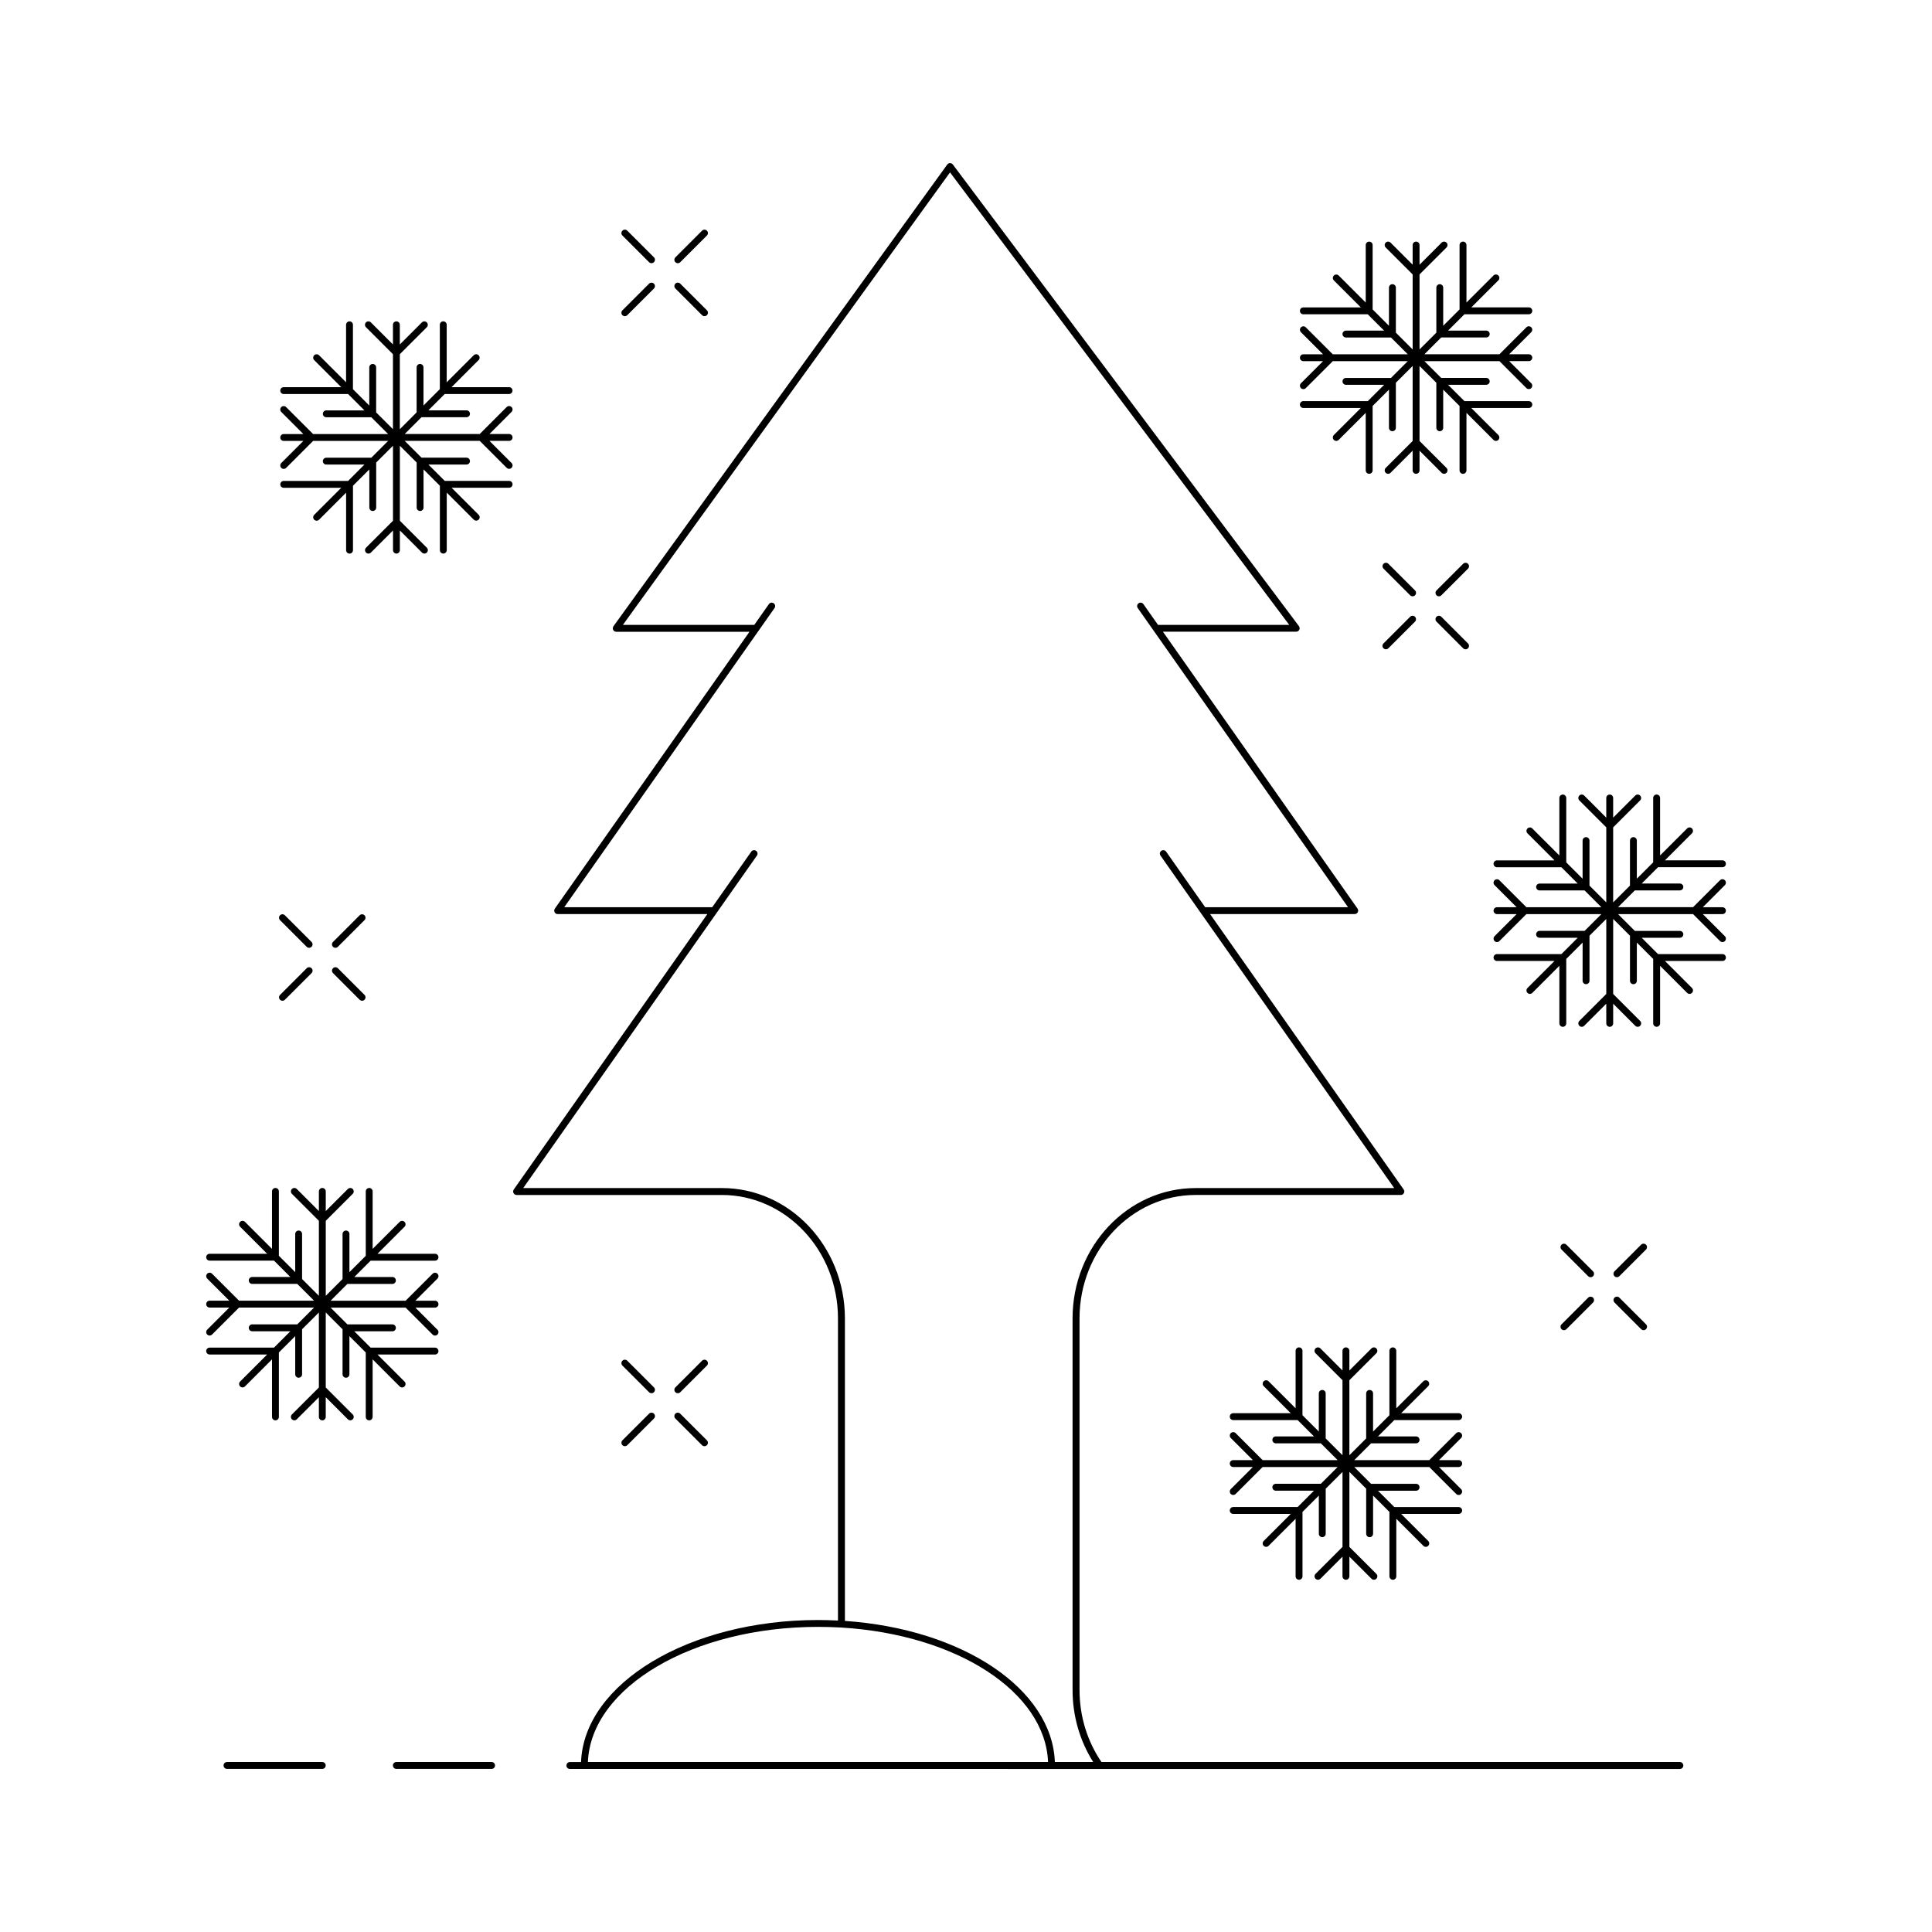 <?xml version="1.0" encoding="UTF-8"?>
<!-- Uploaded to: SVG Repo, www.svgrepo.com, Generator: SVG Repo Mixer Tools -->
<svg fill="#000000" width="800px" height="800px" version="1.1" viewBox="144 144 512 512" xmlns="http://www.w3.org/2000/svg">
 <g>
  <path d="m589.18 610.95h-153.29c-3.789-5.582-5.805-12.172-5.805-19.105v-0.012-98.449c0-18.035 13.801-32.707 30.758-32.707h0.004 54.398 0.004c0.105 0 0.211-0.023 0.316-0.066 0.035-0.016 0.066-0.031 0.102-0.051 0.035-0.02 0.074-0.031 0.105-0.055 0.02-0.016 0.035-0.039 0.055-0.055 0.051-0.047 0.09-0.09 0.125-0.137 0.035-0.047 0.07-0.09 0.098-0.137 0.023-0.055 0.047-0.105 0.059-0.156 0.02-0.066 0.031-0.121 0.039-0.188 0-0.023 0.016-0.047 0.016-0.074 0-0.031-0.016-0.059-0.02-0.09-0.004-0.066-0.02-0.121-0.035-0.18-0.02-0.059-0.047-0.109-0.074-0.168-0.02-0.023-0.02-0.059-0.039-0.086l-51.312-73.004h38.336c0.105 0 0.211-0.023 0.316-0.059 0.035-0.016 0.07-0.035 0.105-0.051 0.035-0.02 0.07-0.031 0.105-0.051 0.02-0.016 0.031-0.035 0.051-0.051 0.055-0.047 0.102-0.09 0.137-0.145 0.035-0.039 0.059-0.082 0.09-0.125 0.031-0.055 0.047-0.109 0.066-0.172 0.016-0.055 0.031-0.105 0.035-0.168 0-0.023 0.016-0.051 0.016-0.082 0-0.035-0.016-0.066-0.02-0.102-0.004-0.055-0.016-0.109-0.031-0.168-0.02-0.066-0.051-0.121-0.086-0.18-0.016-0.023-0.016-0.055-0.035-0.082l-51.578-73.387h35.32c0.02 0 0.047-0.012 0.066-0.012 0.086-0.004 0.168-0.02 0.246-0.051 0.051-0.02 0.098-0.047 0.137-0.07 0.031-0.016 0.066-0.023 0.102-0.051 0.012-0.012 0.02-0.023 0.031-0.035 0.059-0.051 0.105-0.105 0.145-0.168 0.031-0.039 0.059-0.07 0.082-0.109 0.031-0.055 0.047-0.121 0.059-0.188 0.02-0.055 0.031-0.105 0.035-0.16 0.004-0.023 0.016-0.047 0.016-0.07 0-0.039-0.02-0.074-0.023-0.109-0.004-0.055-0.016-0.109-0.035-0.172-0.016-0.059-0.051-0.117-0.082-0.176-0.02-0.031-0.023-0.066-0.047-0.09l-91.738-122.37c-0.023-0.039-0.066-0.059-0.102-0.09-0.035-0.035-0.055-0.074-0.098-0.105-0.016-0.012-0.031-0.012-0.047-0.02-0.051-0.031-0.105-0.051-0.16-0.074-0.059-0.02-0.105-0.047-0.168-0.055-0.055-0.012-0.105-0.004-0.156-0.004-0.066 0-0.125 0-0.188 0.012-0.051 0.012-0.102 0.035-0.145 0.055-0.059 0.023-0.121 0.047-0.176 0.086-0.012 0.012-0.031 0.012-0.039 0.02-0.039 0.031-0.059 0.07-0.09 0.102-0.035 0.035-0.074 0.055-0.105 0.098l-88.469 122.37c-0.023 0.035-0.031 0.074-0.051 0.109-0.023 0.047-0.047 0.086-0.059 0.137-0.023 0.07-0.039 0.137-0.047 0.211 0 0.031-0.016 0.055-0.016 0.082 0 0.02 0.012 0.035 0.012 0.059 0.004 0.07 0.02 0.137 0.039 0.203 0.016 0.051 0.031 0.102 0.051 0.145 0.023 0.051 0.059 0.102 0.102 0.145 0.039 0.051 0.082 0.098 0.125 0.137 0.02 0.016 0.023 0.035 0.047 0.051 0.035 0.023 0.074 0.039 0.109 0.055 0.035 0.02 0.07 0.039 0.105 0.055 0.09 0.031 0.18 0.051 0.273 0.055 0.016 0 0.031 0.012 0.047 0.012h35.316l-51.586 73.387c-0.02 0.031-0.023 0.066-0.047 0.102-0.02 0.047-0.039 0.09-0.059 0.137-0.023 0.07-0.035 0.141-0.047 0.211 0 0.023-0.012 0.047-0.012 0.07 0 0.02 0.012 0.039 0.012 0.059 0.004 0.074 0.02 0.145 0.047 0.215 0.016 0.047 0.023 0.086 0.051 0.125 0.031 0.059 0.066 0.109 0.109 0.168 0.031 0.039 0.066 0.082 0.105 0.117 0.02 0.016 0.035 0.047 0.059 0.059 0.039 0.023 0.086 0.039 0.125 0.059 0.023 0.012 0.051 0.023 0.082 0.035 0.105 0.039 0.211 0.066 0.316 0.066h39.684l-51.309 73.004c-0.02 0.023-0.023 0.055-0.039 0.086-0.031 0.055-0.055 0.105-0.074 0.168-0.016 0.059-0.031 0.117-0.035 0.18 0 0.031-0.016 0.059-0.016 0.09s0.012 0.051 0.016 0.082c0.004 0.059 0.02 0.117 0.039 0.18 0.016 0.055 0.031 0.105 0.059 0.156 0.023 0.051 0.059 0.098 0.098 0.137 0.039 0.055 0.082 0.102 0.125 0.137 0.02 0.016 0.031 0.039 0.055 0.055 0.035 0.023 0.074 0.035 0.109 0.055 0.031 0.02 0.059 0.035 0.098 0.051 0.105 0.039 0.211 0.066 0.316 0.066h54.406s0.004-0.004 0.012-0.004c16.957 0.012 30.758 14.68 30.758 32.711v80.07c-1.785-0.09-3.566-0.141-5.309-0.141-34.137 0-61.984 16.801-62.781 37.641h-2.961c-0.504 0-0.91 0.406-0.91 0.918 0 0.504 0.406 0.91 0.91 0.91h3.84l123.82 0.004h166.5c0.508 0 0.918-0.406 0.918-0.91-0.008-0.527-0.414-0.934-0.918-0.934zm-289.38 0c0.805-19.836 27.852-35.812 60.977-35.812 2.019 0 4.098 0.059 6.168 0.176 30.746 1.867 54.059 17.109 54.801 35.633zm123.75 0c-0.727-19.324-24.336-35.227-55.641-37.395v-80.172c0-19.043-14.621-34.535-32.59-34.535-0.004 0-0.012 0.004-0.016 0.004h-52.645l61.93-88.109c0.293-0.414 0.191-0.984-0.223-1.27-0.414-0.289-0.977-0.191-1.27 0.223l-10.348 14.727h-39.215l55.727-79.281c0.293-0.414 0.191-0.984-0.223-1.27-0.414-0.289-0.984-0.191-1.27 0.223l-3.871 5.508h-34.824l86.695-119.92 89.898 119.92h-34.777l-3.875-5.508c-0.293-0.414-0.855-0.516-1.27-0.223-0.414 0.293-0.516 0.855-0.223 1.27l55.727 79.281h-37.859l-10.348-14.727c-0.293-0.414-0.863-0.516-1.273-0.223-0.414 0.293-0.516 0.855-0.223 1.27l61.934 88.109h-52.645-0.004c-17.965 0-32.586 15.492-32.586 34.531v98.461 0.012c0 6.879 1.898 13.43 5.465 19.094z"/>
  <path d="m274.28 610.95h-25.242c-0.504 0-0.91 0.406-0.91 0.91 0 0.508 0.406 0.918 0.91 0.918h25.242c0.504 0 0.91-0.406 0.91-0.918 0.004-0.504-0.406-0.91-0.91-0.91z"/>
  <path d="m229.4 610.95h-25.242c-0.504 0-0.91 0.406-0.91 0.91 0 0.508 0.406 0.918 0.91 0.918h25.242c0.504 0 0.91-0.406 0.91-0.918 0.008-0.504-0.406-0.91-0.91-0.91z"/>
  <path d="m530.56 520.34c0.508 0 0.918-0.406 0.918-0.918 0-0.504-0.406-0.91-0.918-0.91h-15.242l7.168-7.164c0.352-0.359 0.352-0.938 0-1.293-0.359-0.352-0.938-0.352-1.293 0l-7.164 7.164v-15.234c0-0.504-0.402-0.91-0.91-0.91-0.504 0-0.91 0.406-0.91 0.91v17.062l-4.332 4.332v-10.113c0-0.504-0.406-0.91-0.91-0.91-0.508 0-0.918 0.406-0.918 0.91v11.934l-4.449 4.449v-19.879l7.144-7.144c0.352-0.352 0.352-0.934 0-1.289-0.359-0.352-0.938-0.352-1.289 0l-5.856 5.856v-5.211c0-0.504-0.406-0.91-0.91-0.91-0.508 0-0.918 0.406-0.918 0.91v5.211l-5.848-5.856c-0.359-0.352-0.938-0.352-1.293 0-0.352 0.359-0.352 0.938 0 1.289l7.144 7.144v19.879l-4.453-4.453v-11.93c0-0.504-0.402-0.91-0.91-0.91-0.508 0-0.91 0.406-0.91 0.91v10.105l-4.332-4.328v-17.062c0-0.504-0.402-0.91-0.91-0.91-0.504 0-0.91 0.406-0.91 0.91v15.234l-7.164-7.164c-0.352-0.352-0.938-0.352-1.289 0-0.359 0.359-0.359 0.938 0 1.293l7.164 7.164h-15.242c-0.508 0-0.91 0.402-0.91 0.91s0.402 0.918 0.91 0.918h17.07l4.328 4.328h-10.113c-0.504 0-0.91 0.402-0.91 0.91s0.406 0.918 0.91 0.918h11.93l4.453 4.449h-19.879l-7.144-7.144c-0.352-0.359-0.938-0.359-1.289 0-0.352 0.352-0.352 0.938 0 1.289l5.856 5.856h-5.211c-0.508 0-0.91 0.406-0.91 0.91 0 0.508 0.402 0.918 0.91 0.918h5.211l-5.856 5.856c-0.352 0.352-0.352 0.934 0 1.289 0.176 0.176 0.414 0.266 0.645 0.266 0.23 0 0.469-0.09 0.645-0.266l7.144-7.144h19.879l-4.449 4.449h-11.934c-0.504 0-0.91 0.406-0.91 0.918 0 0.504 0.406 0.91 0.91 0.91h10.113l-4.328 4.328h-17.07c-0.508 0-0.91 0.406-0.91 0.918 0 0.504 0.402 0.91 0.91 0.91h15.242l-7.164 7.164c-0.359 0.359-0.359 0.938 0 1.289 0.176 0.18 0.406 0.273 0.645 0.273s0.469-0.09 0.645-0.273l7.164-7.164v15.246c0 0.504 0.406 0.91 0.91 0.91 0.508 0 0.918-0.406 0.918-0.91v-17.07l4.328-4.332v10.113c0 0.504 0.402 0.91 0.91 0.91 0.504 0 0.91-0.406 0.91-0.91l0.004-11.934 4.449-4.449v19.879l-7.144 7.144c-0.352 0.359-0.352 0.938 0 1.293 0.18 0.176 0.414 0.266 0.645 0.266 0.238 0 0.469-0.09 0.648-0.266l5.848-5.856v5.211c0 0.504 0.406 0.91 0.918 0.91 0.504 0 0.91-0.406 0.91-0.91v-5.211l5.856 5.856c0.352 0.352 0.934 0.352 1.289 0 0.352-0.359 0.352-0.938 0-1.293l-7.144-7.144v-19.879l4.449 4.449v11.934c0 0.508 0.406 0.918 0.918 0.918 0.504 0 0.91-0.406 0.91-0.918v-10.113l4.332 4.332v17.07c0 0.504 0.406 0.91 0.91 0.91 0.508 0 0.91-0.406 0.91-0.91v-15.246l7.168 7.164c0.176 0.18 0.406 0.273 0.645 0.273 0.23 0 0.469-0.09 0.645-0.273 0.359-0.352 0.359-0.934 0-1.289l-7.164-7.164h15.234c0.508 0 0.918-0.406 0.918-0.91 0-0.508-0.406-0.91-0.918-0.91h-17.062l-4.328-4.332h10.105c0.504 0 0.91-0.406 0.91-0.91 0-0.508-0.406-0.918-0.91-0.918h-11.93l-4.453-4.449h19.879l7.144 7.144c0.176 0.176 0.414 0.266 0.645 0.266 0.238 0 0.469-0.09 0.645-0.266 0.359-0.359 0.359-0.938 0-1.289l-5.856-5.856h5.211c0.508 0 0.918-0.406 0.918-0.918 0-0.504-0.406-0.91-0.918-0.91h-5.211l5.856-5.856c0.359-0.352 0.359-0.938 0-1.289-0.352-0.359-0.934-0.359-1.289 0l-7.144 7.144h-19.879l4.453-4.449h11.93c0.504 0 0.91-0.406 0.91-0.918 0-0.508-0.406-0.91-0.91-0.91h-10.105l4.328-4.328z"/>
  <path d="m601.11 377.27c-0.359-0.359-0.938-0.359-1.293 0l-7.144 7.144h-19.875l4.449-4.449h11.93c0.508 0 0.918-0.414 0.918-0.91 0-0.504-0.406-0.91-0.918-0.91h-10.105l4.328-4.328h17.07c0.504 0 0.91-0.406 0.91-0.91s-0.406-0.91-0.91-0.91h-15.242l7.164-7.164c0.352-0.359 0.352-0.934 0-1.289-0.359-0.359-0.938-0.359-1.289 0l-7.164 7.16v-15.234c0-0.504-0.406-0.91-0.918-0.91-0.504 0-0.91 0.406-0.91 0.91v17.062l-4.332 4.332v-10.105c0-0.504-0.402-0.91-0.91-0.91-0.508 0-0.91 0.414-0.91 0.91v11.934l-4.453 4.449v-19.879l7.144-7.144c0.359-0.359 0.359-0.938 0-1.289-0.352-0.359-0.934-0.359-1.289 0l-5.856 5.856v-5.211c0-0.504-0.406-0.91-0.91-0.91-0.508 0-0.918 0.406-0.918 0.91v5.211l-5.848-5.856c-0.359-0.359-0.938-0.359-1.289 0-0.359 0.352-0.359 0.934 0 1.289l7.141 7.144v19.879l-4.449-4.449v-11.93c0-0.504-0.406-0.91-0.918-0.91-0.504 0-0.91 0.414-0.91 0.91v10.105l-4.328-4.328v-17.062c0-0.504-0.406-0.91-0.918-0.91-0.504 0-0.91 0.406-0.91 0.91v15.234l-7.164-7.16c-0.352-0.359-0.934-0.359-1.289 0-0.352 0.359-0.352 0.934 0 1.289l7.164 7.164h-15.242c-0.504 0-0.91 0.414-0.91 0.91 0 0.504 0.406 0.91 0.91 0.91h17.07l4.328 4.328h-10.113c-0.504 0-0.91 0.406-0.91 0.91s0.406 0.91 0.91 0.91h11.934l4.449 4.449h-19.875l-7.148-7.144c-0.352-0.359-0.934-0.359-1.289 0-0.352 0.359-0.352 0.934 0 1.289l5.856 5.856h-5.211c-0.504 0-0.91 0.406-0.91 0.91s0.406 0.91 0.91 0.91h5.211l-5.856 5.856c-0.352 0.359-0.352 0.934 0 1.289 0.176 0.176 0.414 0.266 0.645 0.266 0.238 0 0.469-0.09 0.645-0.266l7.148-7.144h19.875l-4.449 4.449h-11.934c-0.504 0-0.91 0.406-0.91 0.91s0.406 0.91 0.91 0.91h10.113l-4.328 4.332h-17.07c-0.504 0-0.91 0.406-0.91 0.91s0.406 0.91 0.91 0.91h15.242l-7.164 7.164c-0.352 0.359-0.352 0.938 0 1.293 0.176 0.176 0.414 0.266 0.645 0.266 0.238 0 0.469-0.09 0.645-0.266l7.164-7.168v15.242c0 0.508 0.406 0.918 0.918 0.918 0.504 0 0.91-0.406 0.91-0.918v-17.07l4.332-4.332-0.004 10.113c0 0.504 0.406 0.91 0.91 0.91 0.508 0 0.918-0.406 0.918-0.91v-11.934l4.449-4.449v19.887l-7.141 7.144c-0.359 0.352-0.359 0.938 0 1.289 0.176 0.176 0.406 0.273 0.645 0.273 0.23 0 0.469-0.098 0.645-0.273l5.848-5.856v5.211c0 0.508 0.406 0.918 0.918 0.918 0.504 0 0.91-0.406 0.91-0.918v-5.211l5.856 5.856c0.359 0.359 0.938 0.359 1.289 0 0.359-0.352 0.359-0.938 0-1.289l-7.144-7.144v-19.887l4.453 4.449v11.934c0 0.504 0.402 0.91 0.91 0.91 0.508 0 0.91-0.406 0.91-0.91v-10.113l4.332 4.332v17.07c0 0.504 0.406 0.91 0.91 0.91 0.508 0 0.918-0.406 0.918-0.91v-15.242l7.164 7.164c0.176 0.176 0.406 0.273 0.645 0.273 0.23 0 0.469-0.098 0.645-0.273 0.352-0.352 0.352-0.934 0-1.289l-7.164-7.164h15.242c0.504 0 0.91-0.406 0.91-0.91s-0.406-0.91-0.91-0.91h-17.07l-4.328-4.328h10.105c0.508 0 0.918-0.414 0.918-0.91 0-0.504-0.406-0.91-0.918-0.91h-11.93l-4.449-4.449h19.875l7.144 7.144c0.18 0.176 0.414 0.266 0.648 0.266 0.23 0 0.465-0.09 0.645-0.266 0.352-0.359 0.352-0.934 0-1.289l-5.856-5.856h5.211c0.504 0 0.91-0.406 0.91-0.91 0-0.504-0.406-0.91-0.91-0.91h-5.211l5.856-5.856c0.352-0.367 0.352-0.945 0-1.301z"/>
  <path d="m489.4 250.3c-0.504 0-0.91 0.406-0.91 0.91s0.406 0.91 0.91 0.91h15.242l-7.164 7.164c-0.352 0.359-0.352 0.938 0 1.289 0.176 0.18 0.414 0.266 0.645 0.266 0.238 0 0.469-0.09 0.645-0.266l7.164-7.164v15.242c0 0.504 0.406 0.91 0.918 0.91 0.504 0 0.91-0.406 0.91-0.91v-17.062l4.332-4.332-0.004 10.105c0 0.504 0.406 0.91 0.91 0.91 0.508 0 0.918-0.406 0.918-0.91v-11.93l4.449-4.449v19.879l-7.141 7.144c-0.359 0.359-0.359 0.934 0 1.289 0.352 0.359 0.934 0.359 1.289 0l5.848-5.856v5.211c0 0.504 0.406 0.91 0.918 0.91 0.504 0 0.91-0.406 0.91-0.91v-5.211l5.856 5.856c0.18 0.176 0.414 0.266 0.645 0.266 0.238 0 0.469-0.09 0.648-0.266 0.352-0.359 0.352-0.938 0-1.289l-7.148-7.144v-19.879l4.453 4.449v11.934c0 0.504 0.406 0.91 0.91 0.91 0.508 0 0.91-0.406 0.91-0.91v-10.105l4.332 4.332v17.062c0 0.504 0.406 0.91 0.91 0.91 0.508 0 0.918-0.406 0.918-0.91v-15.242l7.164 7.164c0.176 0.176 0.406 0.266 0.645 0.266 0.23 0 0.469-0.09 0.645-0.266 0.352-0.359 0.352-0.934 0-1.289l-7.164-7.164h15.242c0.504 0 0.91-0.414 0.91-0.91 0-0.504-0.406-0.91-0.91-0.91h-17.07l-4.328-4.332h10.105c0.508 0 0.918-0.406 0.918-0.91s-0.406-0.91-0.918-0.91h-11.93l-4.449-4.449h19.875l7.148 7.144c0.176 0.176 0.406 0.266 0.645 0.266 0.23 0 0.465-0.09 0.645-0.266 0.352-0.359 0.352-0.938 0-1.289l-5.856-5.856h5.211c0.504 0 0.91-0.414 0.91-0.91 0-0.504-0.406-0.91-0.91-0.91h-5.211l5.856-5.856c0.352-0.359 0.352-0.934 0-1.289-0.359-0.359-0.938-0.359-1.289 0l-7.148 7.144h-19.875l4.449-4.449h11.93c0.508 0 0.918-0.406 0.918-0.91s-0.406-0.91-0.918-0.91h-10.105l4.328-4.328h17.07c0.504 0 0.91-0.406 0.91-0.91s-0.406-0.91-0.91-0.91h-15.242l7.164-7.164c0.352-0.359 0.352-0.934 0-1.289-0.359-0.359-0.938-0.359-1.289 0l-7.164 7.16v-15.234c0-0.504-0.406-0.91-0.918-0.91-0.504 0-0.91 0.414-0.91 0.91v17.062l-4.332 4.332v-10.105c0-0.504-0.402-0.91-0.91-0.91-0.504 0-0.91 0.406-0.91 0.91v11.93l-4.453 4.449v-19.879l7.148-7.141c0.352-0.359 0.352-0.938 0-1.289-0.359-0.359-0.938-0.359-1.293 0l-5.856 5.856v-5.211c0-0.504-0.406-0.91-0.91-0.91-0.508 0-0.918 0.414-0.918 0.91v5.211l-5.848-5.856c-0.359-0.359-0.938-0.359-1.289 0-0.359 0.359-0.359 0.934 0 1.289l7.141 7.141v19.879l-4.449-4.449v-11.93c0-0.504-0.406-0.91-0.918-0.91-0.504 0-0.91 0.406-0.91 0.91v10.105l-4.328-4.328v-17.062c0-0.504-0.406-0.91-0.91-0.91-0.508 0-0.918 0.414-0.918 0.91v15.242l-7.164-7.164c-0.352-0.352-0.934-0.352-1.289 0-0.352 0.359-0.352 0.938 0 1.289l7.164 7.164h-15.242c-0.504 0-0.91 0.406-0.91 0.91 0 0.504 0.406 0.91 0.91 0.91h17.07l4.328 4.328h-10.105c-0.508 0-0.918 0.406-0.918 0.91s0.406 0.91 0.918 0.91h11.93l4.449 4.449h-19.875l-7.148-7.144c-0.352-0.359-0.934-0.359-1.289 0-0.352 0.352-0.352 0.934 0 1.289l5.856 5.856h-5.211c-0.504 0-0.91 0.406-0.91 0.91 0 0.504 0.406 0.91 0.91 0.91h5.211l-5.856 5.856c-0.352 0.359-0.352 0.934 0 1.289 0.18 0.176 0.414 0.266 0.645 0.266 0.238 0 0.469-0.09 0.645-0.266l7.148-7.144h19.875l-4.449 4.449h-11.93c-0.508 0-0.918 0.406-0.918 0.91 0 0.504 0.406 0.91 0.918 0.91h10.105l-4.328 4.328h-17.07z"/>
  <path d="m250.56 511.69c0.23 0 0.469-0.09 0.645-0.273 0.359-0.352 0.359-0.934 0-1.289l-7.164-7.164h15.242c0.504 0 0.91-0.406 0.91-0.91 0-0.508-0.406-0.918-0.91-0.918h-17.062l-4.328-4.328h10.105c0.504 0 0.91-0.406 0.91-0.91 0-0.508-0.406-0.918-0.91-0.918h-11.93l-4.449-4.449h19.879l7.144 7.144c0.176 0.176 0.414 0.266 0.645 0.266 0.23 0 0.469-0.09 0.645-0.266 0.359-0.359 0.359-0.938 0-1.289l-5.856-5.856h5.211c0.504 0 0.91-0.406 0.91-0.918 0-0.504-0.406-0.91-0.91-0.91h-5.211l5.856-5.856c0.359-0.352 0.359-0.938 0-1.289-0.359-0.359-0.934-0.359-1.289 0l-7.144 7.144h-19.879l4.449-4.449h11.93c0.504 0 0.91-0.406 0.91-0.918 0-0.508-0.406-0.91-0.91-0.91h-10.105l4.328-4.328h17.062c0.504 0 0.91-0.406 0.91-0.918 0-0.504-0.406-0.91-0.91-0.91h-15.242l7.164-7.164c0.359-0.359 0.359-0.938 0-1.293-0.359-0.352-0.934-0.352-1.289 0l-7.164 7.164v-15.234c0-0.504-0.406-0.91-0.91-0.91s-0.91 0.406-0.91 0.91v17.062l-4.332 4.332v-10.113c0-0.504-0.406-0.91-0.91-0.91s-0.91 0.406-0.91 0.91v11.934l-4.449 4.449v-19.879l7.144-7.144c0.359-0.352 0.359-0.934 0-1.289-0.359-0.352-0.934-0.352-1.289 0l-5.856 5.856v-5.211c0-0.504-0.406-0.91-0.91-0.91-0.504 0-0.91 0.406-0.91 0.91v5.211l-5.856-5.856c-0.359-0.352-0.934-0.352-1.289 0-0.359 0.359-0.359 0.938 0 1.289l7.144 7.144v19.879l-4.453-4.453v-11.93c0-0.504-0.406-0.91-0.91-0.91-0.504 0-0.91 0.406-0.91 0.91v10.105l-4.328-4.328v-17.062c0-0.504-0.406-0.91-0.91-0.91s-0.91 0.406-0.91 0.91v15.234l-7.164-7.164c-0.359-0.352-0.934-0.352-1.289 0-0.359 0.359-0.359 0.938 0 1.293l7.164 7.164h-15.242c-0.504 0-0.91 0.402-0.91 0.91 0 0.508 0.406 0.91 0.91 0.91h17.062l4.328 4.332h-10.105c-0.504 0-0.91 0.402-0.91 0.91s0.406 0.918 0.91 0.918h11.934l4.449 4.449h-19.879l-7.144-7.144c-0.359-0.359-0.938-0.359-1.289 0-0.352 0.352-0.352 0.938 0 1.289l5.856 5.856h-5.211c-0.504 0-0.91 0.406-0.91 0.91 0 0.508 0.406 0.918 0.91 0.918h5.211l-5.856 5.856c-0.352 0.352-0.352 0.934 0 1.289 0.18 0.176 0.414 0.266 0.645 0.266 0.23 0 0.465-0.09 0.645-0.266l7.144-7.144h19.879l-4.449 4.449h-11.934c-0.504 0-0.91 0.406-0.91 0.918 0 0.504 0.406 0.91 0.91 0.91h10.105l-4.328 4.328h-17.062c-0.504 0-0.91 0.406-0.91 0.918 0 0.504 0.406 0.91 0.91 0.91h15.242l-7.164 7.164c-0.352 0.359-0.352 0.938 0 1.289 0.18 0.18 0.414 0.273 0.645 0.273 0.238 0 0.469-0.09 0.645-0.273l7.164-7.164v15.242c0 0.508 0.406 0.918 0.91 0.918s0.91-0.406 0.91-0.918v-17.07l4.328-4.328v10.113c0 0.504 0.406 0.91 0.91 0.91 0.504 0 0.91-0.406 0.91-0.91v-11.934l4.449-4.449v19.879l-7.144 7.144c-0.359 0.352-0.359 0.938 0 1.289 0.176 0.176 0.414 0.273 0.645 0.273 0.23 0 0.469-0.098 0.645-0.273l5.856-5.856v5.211c0 0.508 0.406 0.918 0.91 0.918 0.504 0 0.91-0.406 0.91-0.918v-5.211l5.856 5.856c0.359 0.359 0.934 0.359 1.289 0 0.359-0.352 0.359-0.938 0-1.289l-7.144-7.144v-19.879l4.449 4.449v11.934c0 0.504 0.406 0.91 0.91 0.91s0.91-0.406 0.91-0.91v-10.113l4.332 4.328v17.07c0 0.508 0.406 0.918 0.91 0.918 0.504 0 0.91-0.406 0.91-0.918v-15.242l7.164 7.164c0.18 0.199 0.41 0.281 0.648 0.281z"/>
  <path d="m278.91 248.42c0.504 0 0.91-0.406 0.91-0.91 0-0.504-0.406-0.91-0.91-0.91h-15.242l7.164-7.164c0.359-0.359 0.359-0.938 0-1.289-0.359-0.359-0.938-0.359-1.289 0l-7.164 7.164v-15.242c0-0.504-0.406-0.91-0.91-0.91s-0.91 0.406-0.91 0.91v17.062l-4.332 4.332v-10.105c0-0.504-0.406-0.91-0.91-0.91-0.504 0-0.91 0.406-0.91 0.91v11.934l-4.449 4.449v-19.879l7.144-7.141c0.359-0.359 0.359-0.934 0-1.289-0.352-0.352-0.934-0.352-1.289 0l-5.856 5.856v-5.211c0-0.504-0.406-0.91-0.91-0.91-0.504 0-0.91 0.406-0.91 0.91v5.211l-5.856-5.856c-0.359-0.352-0.934-0.352-1.289 0-0.359 0.359-0.359 0.938 0 1.289l7.144 7.141v19.879l-4.453-4.449v-11.93c0-0.504-0.406-0.91-0.91-0.91s-0.91 0.406-0.91 0.91v10.105l-4.328-4.328v-17.062c0-0.504-0.406-0.91-0.91-0.91s-0.91 0.406-0.91 0.91v15.234l-7.16-7.16c-0.359-0.359-0.938-0.359-1.289 0-0.352 0.359-0.352 0.934 0 1.289l7.164 7.164h-15.242c-0.504 0-0.91 0.406-0.91 0.91s0.406 0.91 0.91 0.91h17.062l4.328 4.332h-10.105c-0.504 0-0.91 0.406-0.91 0.91 0 0.504 0.406 0.91 0.91 0.91h11.934l4.449 4.449h-19.879l-7.144-7.144c-0.359-0.359-0.934-0.359-1.289 0-0.359 0.359-0.359 0.938 0 1.289l5.856 5.856h-5.211c-0.504 0-0.91 0.414-0.91 0.91 0 0.504 0.406 0.91 0.91 0.91h5.211l-5.856 5.856c-0.359 0.359-0.359 0.934 0 1.289 0.176 0.18 0.414 0.266 0.645 0.266 0.23 0 0.465-0.09 0.645-0.266l7.144-7.144h19.879l-4.449 4.449h-11.934c-0.504 0-0.91 0.406-0.91 0.91 0 0.504 0.406 0.91 0.91 0.91h10.105l-4.328 4.332h-17.062c-0.504 0-0.91 0.406-0.91 0.91s0.406 0.91 0.91 0.91h15.242l-7.16 7.164c-0.359 0.352-0.359 0.934 0 1.289 0.176 0.176 0.414 0.266 0.645 0.266s0.469-0.09 0.645-0.266l7.164-7.164v15.242c0 0.504 0.406 0.91 0.91 0.91 0.504 0 0.91-0.406 0.91-0.91v-17.07l4.332-4.328v10.105c0 0.504 0.406 0.91 0.91 0.91 0.504 0 0.91-0.414 0.91-0.91v-11.934l4.449-4.449v19.879l-7.141 7.144c-0.359 0.359-0.359 0.934 0 1.289 0.359 0.359 0.934 0.359 1.289 0l5.856-5.856v5.211c0 0.504 0.414 0.91 0.91 0.91 0.504 0 0.91-0.406 0.91-0.91v-5.211l5.856 5.856c0.176 0.18 0.414 0.266 0.645 0.266 0.23 0 0.469-0.09 0.645-0.266 0.359-0.359 0.359-0.934 0-1.289l-7.144-7.144v-19.879l4.449 4.449v11.934c0 0.504 0.406 0.91 0.91 0.91 0.504 0 0.91-0.406 0.91-0.91v-10.113l4.332 4.332v17.062c0 0.504 0.406 0.91 0.91 0.91s0.91-0.406 0.91-0.91v-15.242l7.164 7.164c0.18 0.176 0.414 0.266 0.645 0.266s0.465-0.09 0.645-0.266c0.359-0.359 0.359-0.938 0-1.289l-7.16-7.164h15.234c0.504 0 0.91-0.406 0.91-0.91s-0.406-0.91-0.91-0.91h-17.062l-4.332-4.332h10.105c0.504 0 0.91-0.406 0.91-0.91 0-0.504-0.406-0.91-0.91-0.91h-11.93l-4.449-4.449h19.879l7.144 7.144c0.176 0.18 0.414 0.266 0.645 0.266s0.469-0.09 0.645-0.266c0.359-0.359 0.359-0.934 0-1.289l-5.856-5.856h5.211c0.504 0 0.91-0.406 0.91-0.91 0-0.504-0.406-0.91-0.91-0.91h-5.211l5.856-5.856c0.359-0.359 0.359-0.938 0-1.289-0.359-0.352-0.934-0.359-1.289 0l-7.144 7.144h-19.879l4.449-4.449h11.93c0.504 0 0.91-0.406 0.91-0.91s-0.406-0.91-0.91-0.91h-10.105l4.328-4.328z"/>
  <path d="m572.5 482.47c0.238 0 0.469-0.09 0.645-0.266l7.062-7.062c0.352-0.352 0.352-0.934 0-1.289-0.359-0.352-0.938-0.352-1.293 0l-7.059 7.062c-0.352 0.352-0.352 0.938 0 1.289 0.176 0.18 0.41 0.266 0.645 0.266z"/>
  <path d="m557.82 496.25c0.176 0.176 0.406 0.266 0.645 0.266 0.23 0 0.469-0.09 0.645-0.266l7.062-7.062c0.352-0.352 0.352-0.934 0-1.289-0.359-0.352-0.938-0.352-1.293 0l-7.059 7.062c-0.355 0.352-0.355 0.926 0 1.289z"/>
  <path d="m564.88 482.21c0.18 0.176 0.414 0.266 0.648 0.266 0.23 0 0.465-0.09 0.645-0.266 0.352-0.352 0.352-0.938 0-1.289l-7.062-7.062c-0.359-0.352-0.938-0.352-1.289 0-0.359 0.359-0.359 0.938 0 1.289z"/>
  <path d="m571.86 489.18 7.059 7.059c0.18 0.176 0.414 0.273 0.648 0.273 0.23 0 0.465-0.098 0.645-0.273 0.352-0.352 0.352-0.934 0-1.289l-7.062-7.059c-0.352-0.352-0.938-0.352-1.289 0-0.355 0.352-0.355 0.934 0 1.289z"/>
  <path d="m533.04 293.41c-0.359-0.359-0.938-0.359-1.289 0l-7.062 7.062c-0.352 0.359-0.352 0.934 0 1.289 0.176 0.18 0.414 0.266 0.645 0.266 0.238 0 0.469-0.09 0.645-0.266l7.062-7.059c0.352-0.359 0.352-0.934 0-1.293z"/>
  <path d="m510.64 315.8c0.176 0.176 0.414 0.266 0.645 0.266 0.238 0 0.469-0.09 0.645-0.266l7.062-7.059c0.352-0.359 0.352-0.938 0-1.289-0.359-0.359-0.938-0.359-1.289 0l-7.062 7.062c-0.363 0.352-0.363 0.934 0 1.285z"/>
  <path d="m517.71 301.76c0.176 0.18 0.406 0.266 0.645 0.266 0.23 0 0.469-0.09 0.645-0.266 0.352-0.359 0.352-0.934 0-1.289l-7.062-7.062c-0.352-0.359-0.938-0.359-1.289 0-0.359 0.359-0.359 0.934 0 1.289z"/>
  <path d="m532.39 316.07c0.23 0 0.469-0.09 0.645-0.266 0.352-0.359 0.352-0.938 0-1.289l-7.062-7.062c-0.352-0.359-0.934-0.359-1.289 0-0.352 0.359-0.352 0.938 0 1.289l7.062 7.059c0.176 0.176 0.406 0.27 0.645 0.27z"/>
  <path d="m323.63 513.22c0.23 0 0.469-0.09 0.645-0.266l7.062-7.059c0.359-0.359 0.359-0.938 0-1.289-0.359-0.359-0.934-0.359-1.289 0l-7.062 7.059c-0.359 0.352-0.359 0.938 0 1.289 0.176 0.176 0.41 0.266 0.645 0.266z"/>
  <path d="m308.95 526.99c0.176 0.176 0.414 0.266 0.645 0.266 0.23 0 0.469-0.09 0.645-0.266l7.062-7.062c0.359-0.352 0.359-0.938 0-1.289s-0.934-0.352-1.289 0l-7.062 7.059c-0.352 0.363-0.352 0.938 0 1.293z"/>
  <path d="m316.01 512.95c0.176 0.176 0.414 0.266 0.645 0.266 0.23 0 0.469-0.09 0.645-0.266 0.359-0.352 0.359-0.938 0-1.289l-7.062-7.059c-0.359-0.359-0.934-0.359-1.289 0-0.359 0.352-0.359 0.934 0 1.289z"/>
  <path d="m322.98 519.93 7.062 7.059c0.176 0.176 0.414 0.273 0.645 0.273 0.23 0 0.469-0.098 0.645-0.273 0.359-0.352 0.359-0.934 0-1.289l-7.062-7.059c-0.359-0.359-0.934-0.359-1.289 0-0.355 0.352-0.355 0.938 0 1.289z"/>
  <path d="m232.89 395.18c0.23 0 0.469-0.09 0.645-0.266l7.059-7.062c0.359-0.359 0.359-0.934 0-1.289-0.352-0.359-0.934-0.359-1.289 0l-7.059 7.062c-0.359 0.359-0.359 0.938 0 1.289 0.176 0.176 0.406 0.266 0.645 0.266z"/>
  <path d="m218.86 409.21c0.23 0 0.469-0.09 0.645-0.266l7.062-7.062c0.359-0.359 0.359-0.934 0-1.289-0.359-0.359-0.934-0.359-1.289 0l-7.062 7.062c-0.352 0.352-0.352 0.934 0 1.289 0.176 0.18 0.41 0.266 0.645 0.266z"/>
  <path d="m225.27 394.91c0.176 0.18 0.414 0.266 0.645 0.266s0.469-0.09 0.645-0.266c0.359-0.359 0.359-0.938 0-1.289l-7.062-7.062c-0.359-0.359-0.934-0.359-1.289 0-0.352 0.359-0.352 0.938 0 1.289z"/>
  <path d="m232.25 401.88 7.059 7.062c0.18 0.176 0.414 0.266 0.645 0.266 0.238 0 0.469-0.09 0.645-0.266 0.359-0.359 0.359-0.938 0-1.289l-7.059-7.062c-0.359-0.359-0.934-0.359-1.289 0-0.359 0.355-0.359 0.93 0 1.289z"/>
  <path d="m323.63 213.75c0.23 0 0.469-0.09 0.645-0.266l7.062-7.062c0.359-0.359 0.359-0.938 0-1.289-0.359-0.352-0.934-0.359-1.289 0l-7.062 7.062c-0.359 0.359-0.359 0.938 0 1.289 0.176 0.176 0.41 0.266 0.645 0.266z"/>
  <path d="m309.59 227.79c0.23 0 0.469-0.09 0.645-0.266l7.062-7.059c0.359-0.359 0.359-0.938 0-1.289-0.359-0.352-0.934-0.359-1.289 0l-7.062 7.062c-0.359 0.359-0.359 0.938 0 1.289 0.18 0.168 0.414 0.262 0.645 0.262z"/>
  <path d="m316.01 213.48c0.176 0.176 0.414 0.266 0.645 0.266 0.23 0 0.469-0.09 0.645-0.266 0.359-0.359 0.359-0.938 0-1.289l-7.062-7.062c-0.359-0.359-0.934-0.359-1.289 0-0.359 0.359-0.359 0.938 0 1.289z"/>
  <path d="m330.05 227.52c0.176 0.18 0.414 0.266 0.645 0.266 0.23 0 0.469-0.09 0.645-0.266 0.359-0.352 0.359-0.934 0-1.289l-7.062-7.062c-0.359-0.359-0.934-0.359-1.289 0-0.359 0.359-0.359 0.934 0 1.289z"/>
 </g>
</svg>